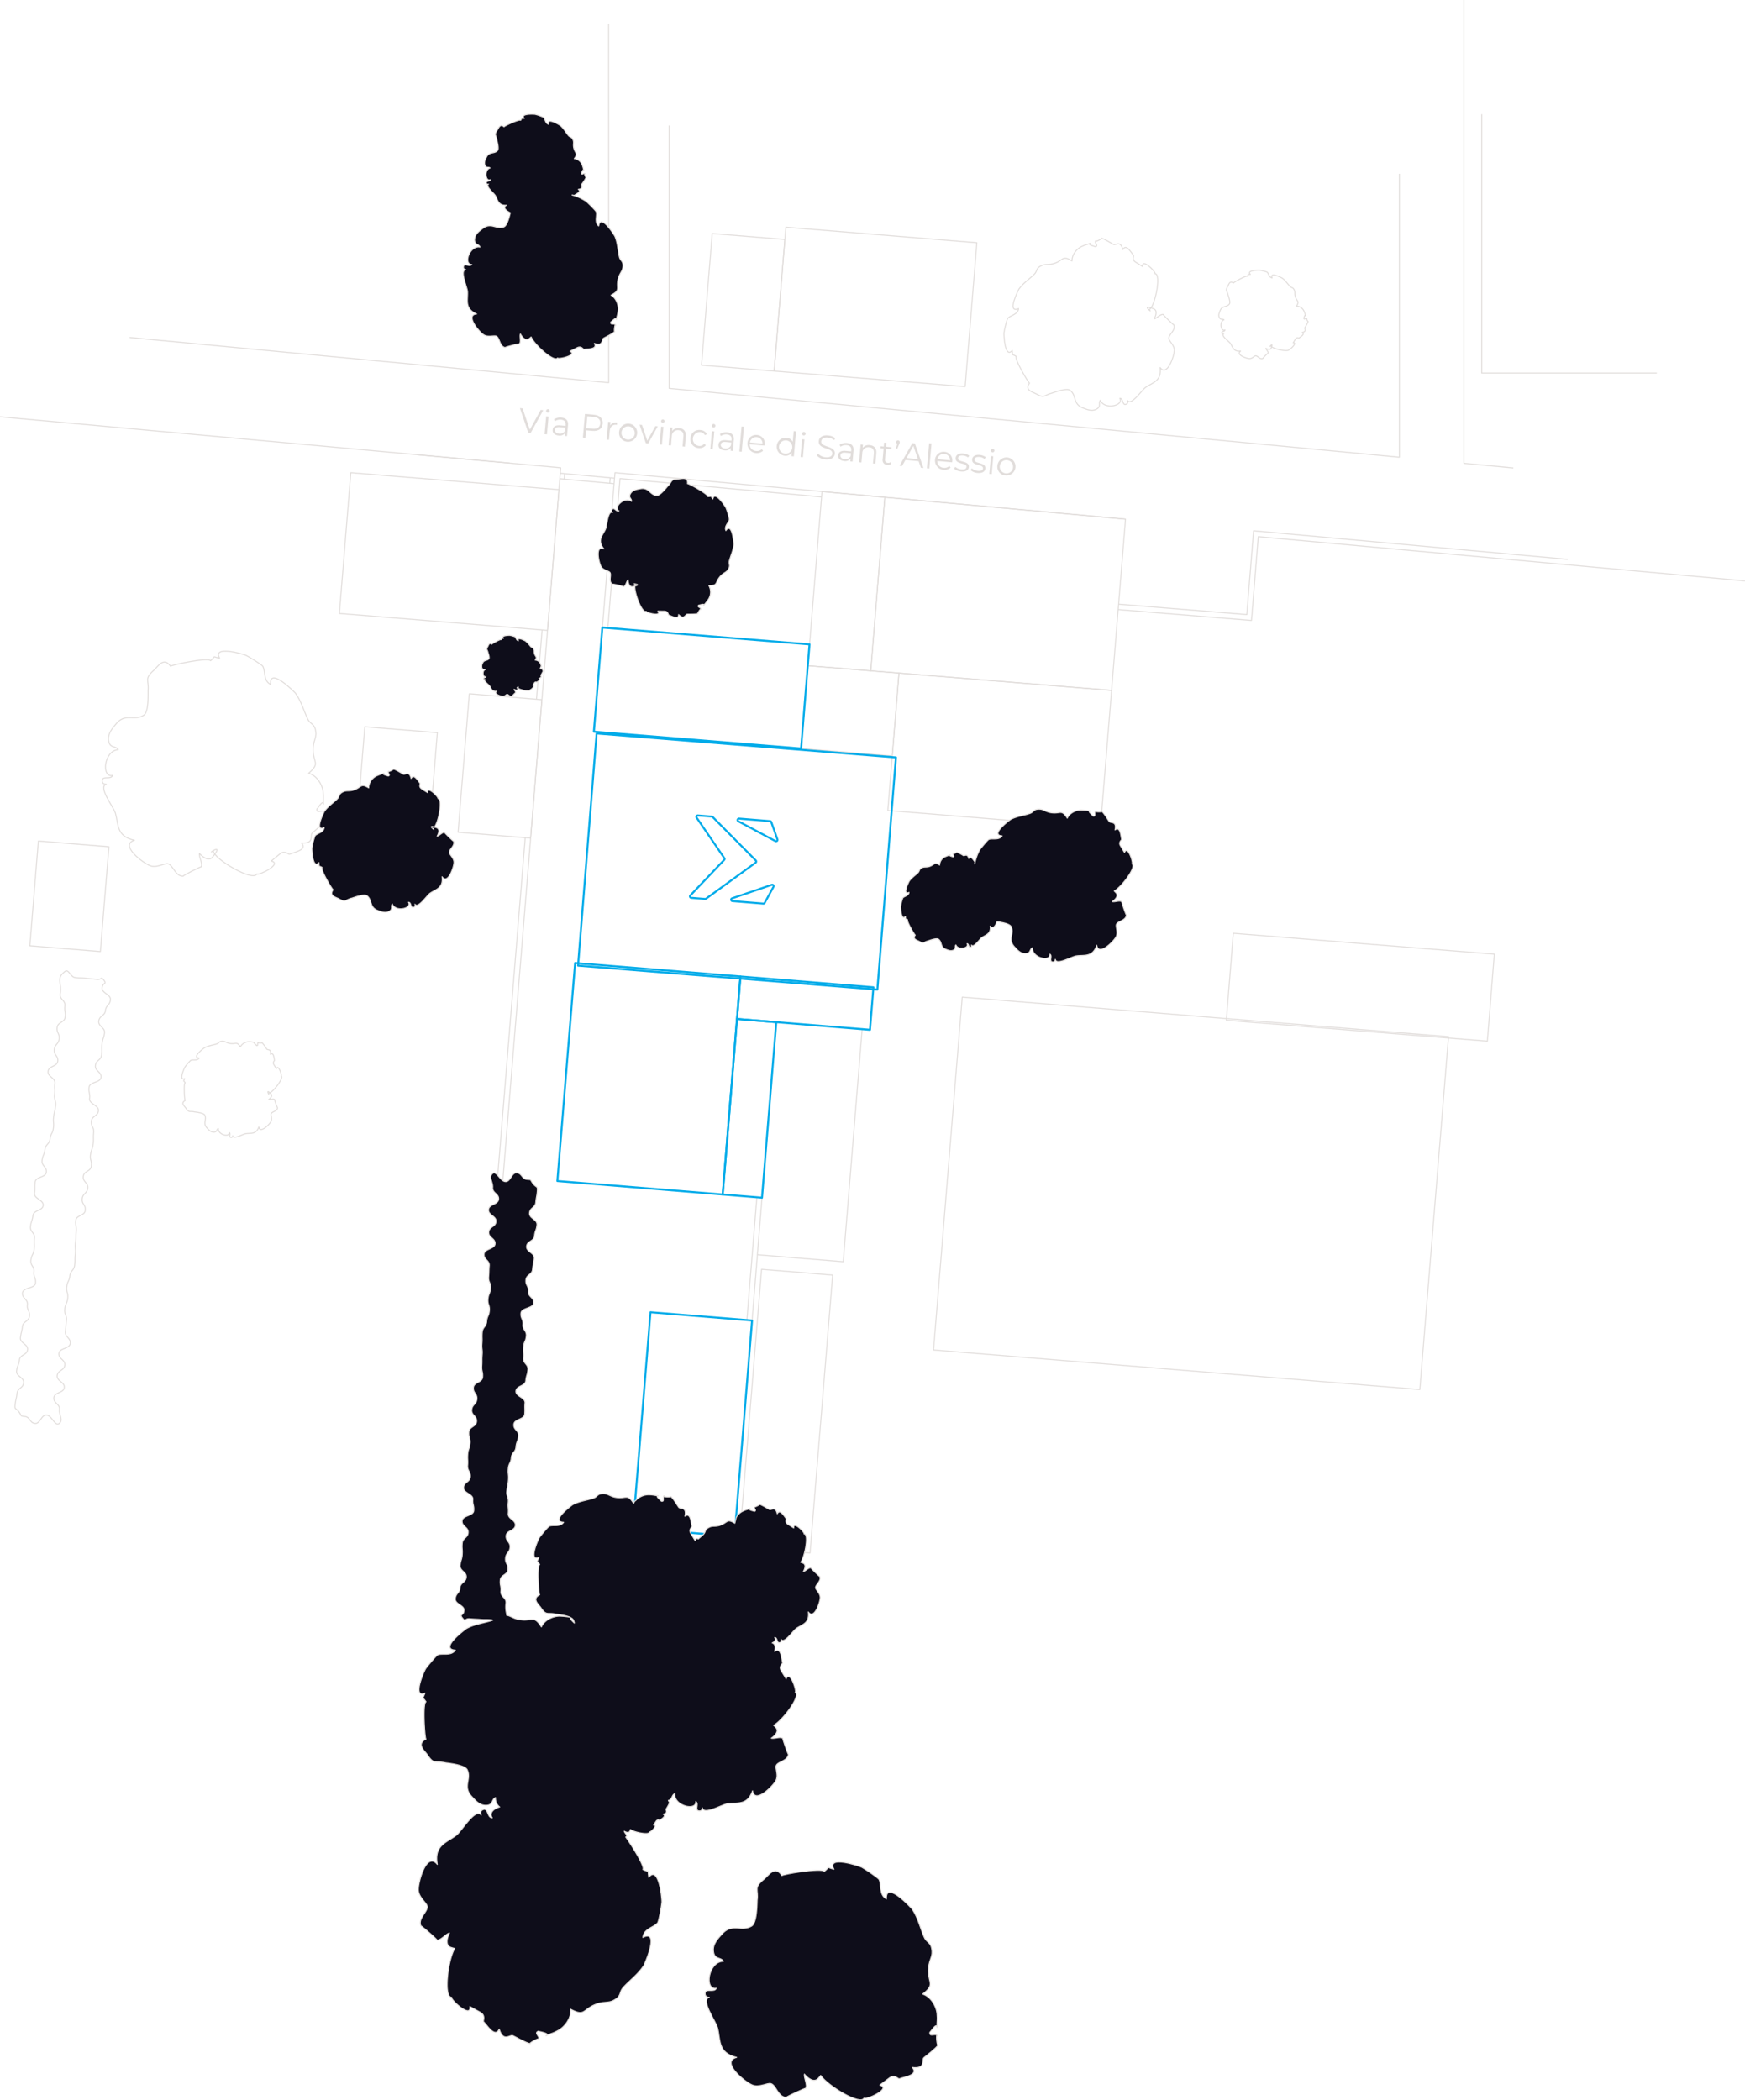 <svg xmlns="http://www.w3.org/2000/svg" viewBox="0 0 882.41 1061.83"><defs><style>.cls-1{fill:#e1dddb;}.cls-2,.cls-3{fill:none;}.cls-2,.cls-4{stroke:#e1dddb;stroke-width:0.5px;}.cls-2,.cls-3,.cls-4{stroke-linejoin:round;}.cls-3{stroke:#00abe9;}.cls-4{fill:#0e0d1a;}</style></defs><g id="Livello_2" data-name="Livello 2"><g id="Livello_1-2" data-name="Livello 1"><path class="cls-1" d="M274.72,207.39l-6.35,11.47-1.25-.11-4.22-12.41,1.36.12,3.65,10.78,5.53-10Z"/><path class="cls-1" d="M276.18,210.51l1.21.11-.8,9-1.21-.1Zm0-2.85a.89.89,0,1,1,.81,1A.88.88,0,0,1,276.16,207.66Z"/><path class="cls-1" d="M287.23,214.94l-.5,5.56-1.16-.1.13-1.4a3.4,3.4,0,0,1-3.22,1.21c-2-.19-3.18-1.35-3-2.91.12-1.38,1.11-2.46,3.69-2.23l2.85.25,0-.54c.13-1.54-.66-2.45-2.33-2.6a4.67,4.67,0,0,0-3.09.79l-.46-.95a5.67,5.67,0,0,1,3.76-.88C286.23,211.34,287.44,212.62,287.23,214.94Zm-1.47,2.76.14-1.47-2.82-.25c-1.74-.16-2.36.48-2.44,1.4s.68,1.76,2.11,1.89A2.88,2.88,0,0,0,285.76,217.7Z"/><path class="cls-1" d="M304.79,214.2c-.22,2.55-2.2,3.92-5.24,3.64l-3.2-.28-.34,3.77-1.26-.11,1.06-11.94,4.47.4C303.32,209.94,305,211.64,304.79,214.2Zm-1.26-.11c.17-1.91-1-3.11-3.38-3.33l-3.17-.28-.54,6,3.18.28C302,217,303.37,216,303.53,214.09Z"/><path class="cls-1" d="M312.06,213.65l-.1,1.18-.29-.05c-1.88-.17-3.13.93-3.32,3l-.4,4.57-1.22-.1.81-9,1.16.11-.16,1.75A3.4,3.4,0,0,1,312.06,213.65Z"/><path class="cls-1" d="M313.07,218.33a4.58,4.58,0,1,1,4.16,5A4.44,4.44,0,0,1,313.07,218.33Zm7.9.7a3.35,3.35,0,1,0-3.64,3.2A3.29,3.29,0,0,0,321,219Z"/><path class="cls-1" d="M332.61,215.55l-4.8,8.62-1.24-.11-3.18-9.33,1.27.11,2.67,7.94,4.08-7.34Z"/><path class="cls-1" d="M334.31,215.7l1.21.11-.8,9-1.21-.1Zm0-2.85a.88.88,0,0,1,1-.78.86.86,0,1,1-1,.78Z"/><path class="cls-1" d="M346.81,220.62l-.46,5.2-1.21-.11.45-5.08c.17-1.89-.73-2.95-2.44-3.11a3,3,0,0,0-3.42,3l-.42,4.71-1.22-.11.81-9,1.16.11-.15,1.65a3.78,3.78,0,0,1,3.56-1.42C345.66,216.65,347,218,346.81,220.62Z"/><path class="cls-1" d="M349.14,221.55a4.43,4.43,0,0,1,5-4.14,3.91,3.91,0,0,1,3.35,2.09l-1,.53a3.08,3.08,0,0,0-2.49-1.57,3.52,3.52,0,0,0-.62,7,3,3,0,0,0,2.72-1.08l.85.69a4,4,0,0,1-3.67,1.46A4.44,4.44,0,0,1,349.14,221.55Z"/><path class="cls-1" d="M360,218l1.21.11-.8,9-1.21-.11Zm0-2.86a.89.89,0,1,1,.81,1A.88.88,0,0,1,360,215.14Z"/><path class="cls-1" d="M371.1,222.43l-.5,5.56-1.16-.11.12-1.4a3.36,3.36,0,0,1-3.22,1.21c-2-.18-3.18-1.35-3-2.9.12-1.38,1.12-2.46,3.69-2.23l2.85.25.05-.54c.14-1.54-.66-2.45-2.33-2.6a4.57,4.57,0,0,0-3.08.79l-.46-1a5.72,5.72,0,0,1,3.75-.89C370.09,218.83,371.3,220.11,371.1,222.43Zm-1.47,2.75.13-1.46-2.82-.26c-1.74-.15-2.36.48-2.44,1.4s.68,1.77,2.12,1.89A2.86,2.86,0,0,0,369.63,225.18Z"/><path class="cls-1" d="M375,215.62l1.21.11-1.13,12.66-1.21-.11Z"/><path class="cls-1" d="M386.66,225.27l-7.51-.66A3.33,3.33,0,0,0,382.4,228a3.55,3.55,0,0,0,2.85-.93l.62.85a4.77,4.77,0,0,1-7.9-3.84,4.34,4.34,0,0,1,4.79-4.16,4.29,4.29,0,0,1,3.95,4.94C386.7,225,386.67,225.14,386.66,225.27Zm-7.43-1.57,6.36.57a3.2,3.2,0,0,0-6.36-.57Z"/><path class="cls-1" d="M402.56,218.08l-1.13,12.66-1.16-.11.16-1.77a3.9,3.9,0,0,1-3.63,1.55,4.58,4.58,0,0,1,.82-9.12,3.93,3.93,0,0,1,3.25,2.07l.48-5.39Zm-1.92,8.07a3.35,3.35,0,1,0-3.64,3.2A3.3,3.3,0,0,0,400.64,226.15Z"/><path class="cls-1" d="M405.61,222.07l1.21.1-.8,9-1.21-.11Zm0-2.86a.89.89,0,1,1,.8.95A.86.86,0,0,1,405.59,219.21Z"/><path class="cls-1" d="M413.1,230.32l.58-.93a5.92,5.92,0,0,0,3.81,1.8c2.24.2,3.29-.65,3.4-1.83.29-3.27-7.24-1.91-6.84-6.33.15-1.76,1.65-3.16,4.69-2.88a6.78,6.78,0,0,1,3.61,1.38l-.52,1a6.09,6.09,0,0,0-3.19-1.28c-2.18-.2-3.24.69-3.35,1.88-.29,3.28,7.24,2,6.85,6.31-.16,1.75-1.69,3.13-4.74,2.86A6.53,6.53,0,0,1,413.1,230.32Z"/><path class="cls-1" d="M431.62,227.83l-.5,5.56-1.16-.1.12-1.4a3.38,3.38,0,0,1-3.22,1.21c-2-.19-3.18-1.36-3-2.91.12-1.38,1.12-2.46,3.69-2.23l2.85.25.05-.54c.14-1.54-.66-2.45-2.33-2.6a4.62,4.62,0,0,0-3.08.79l-.47-1a5.76,5.76,0,0,1,3.76-.89C430.61,224.23,431.82,225.51,431.62,227.83Zm-1.47,2.76.13-1.47-2.82-.25c-1.74-.16-2.36.47-2.44,1.39s.68,1.77,2.12,1.9A2.89,2.89,0,0,0,430.15,230.59Z"/><path class="cls-1" d="M443.13,229.22l-.47,5.2-1.21-.11.46-5.08c.17-1.9-.74-3-2.44-3.11a3,3,0,0,0-3.43,3l-.42,4.71-1.21-.11.8-9,1.16.1-.15,1.66a3.78,3.78,0,0,1,3.57-1.42C442,225.24,443.36,226.64,443.13,229.22Z"/><path class="cls-1" d="M450.73,234.59a2.94,2.94,0,0,1-2,.46,2.39,2.39,0,0,1-2.4-2.84l.49-5.43-1.61-.14.09-1,1.61.14.17-2,1.22.1-.18,2,2.73.24-.09,1-2.73-.24-.48,5.36A1.44,1.44,0,0,0,449,234a2,2,0,0,0,1.37-.34Z"/><path class="cls-1" d="M455,223.6a2.76,2.76,0,0,1-.31,1l-.94,2.29-.82-.07.82-2.4a.92.92,0,1,1,1.25-.77Z"/><path class="cls-1" d="M464.52,233.16l-6.65-.6-1.72,3.06-1.31-.11,6.52-11.46,1.25.11L467,236.59l-1.33-.12Zm-.37-1.07-2.29-6.67-3.44,6.16Z"/><path class="cls-1" d="M469.85,224.09l1.21.1-1.13,12.66-1.21-.11Z"/><path class="cls-1" d="M481.48,233.74l-7.5-.67a3.34,3.34,0,0,0,3.25,3.44,3.58,3.58,0,0,0,2.85-.93l.62.84a4.77,4.77,0,0,1-7.9-3.83,4.34,4.34,0,0,1,4.79-4.16,4.28,4.28,0,0,1,3.94,4.94A3.19,3.19,0,0,1,481.48,233.74Zm-7.42-1.57,6.36.56a3.2,3.2,0,0,0-6.36-.56Z"/><path class="cls-1" d="M482.45,236.94l.63-.91a5.42,5.42,0,0,0,3.1,1.29c1.71.15,2.46-.36,2.54-1.25.21-2.34-5.77-1-5.46-4.56.13-1.47,1.49-2.45,3.78-2.24a6.09,6.09,0,0,1,3.1,1.12l-.62.92a4.54,4.54,0,0,0-2.57-1c-1.63-.15-2.4.42-2.47,1.27-.22,2.43,5.76,1.12,5.45,4.56-.14,1.56-1.59,2.44-3.93,2.23A6.06,6.06,0,0,1,482.45,236.94Z"/><path class="cls-1" d="M490.79,237.68l.63-.9a5.49,5.49,0,0,0,3.1,1.29c1.71.15,2.46-.37,2.54-1.25.2-2.34-5.78-1-5.46-4.57.13-1.46,1.49-2.44,3.78-2.24a6.11,6.11,0,0,1,3.09,1.12l-.61.92a4.64,4.64,0,0,0-2.58-1c-1.62-.14-2.39.42-2.47,1.28-.21,2.42,5.77,1.11,5.46,4.56-.14,1.55-1.59,2.44-3.93,2.23A6,6,0,0,1,490.79,237.68Z"/><path class="cls-1" d="M501.08,230.59l1.21.11-.8,9-1.21-.11Zm0-2.86a.88.88,0,0,1,1-.77.86.86,0,1,1-.16,1.72A.88.88,0,0,1,501.06,227.73Z"/><path class="cls-1" d="M504.37,235.41a4.58,4.58,0,1,1,4.16,5A4.42,4.42,0,0,1,504.37,235.41Zm7.89.7a3.35,3.35,0,1,0-3.64,3.2A3.28,3.28,0,0,0,512.26,236.11Z"/><path class="cls-2" d="M32.71,491.26c2.09-1.73,2.72,2.72,5.41,3s2.73.06,5.42.37,2.71.22,5.41.53,1.93-1.76,3.58.4-.56,1-.88,3.81,4.51,3.35,4.19,6.15-2.2,2.59-2.52,5.39-3,2.49-3.37,5.29,3.21,3.21,2.89,6-.91,2.73-1.23,5.53.09,2.85-.23,5.65-2.82,2.52-3.15,5.32,3.18,3.2,2.86,6-5.73,2.18-6.05,5,.59,2.91.27,5.71,4.8,3.39,4.48,6.19-3.26,2.46-3.58,5.26,1.49,3,1.17,5.81.07,2.85-.26,5.65-1,2.72-1.36,5.52.73,2.92.41,5.72-3.74,2.41-4.07,5.21,2.58,3.13,2.26,5.93-2.47,2.56-2.79,5.36,1.88,3,1.55,5.86-4.49,2.32-4.81,5.12.56,2.9.23,5.7,0,2.84-.38,5.64.24,2.86-.08,5.67,0,2.83-.34,5.63-2.1,2.6-2.42,5.41-1.25,2.69-1.57,5.49.85,2.94.52,5.74-1.19,2.7-1.51,5.51,1.15,3,.83,5.77-.19,2.82-.51,5.62,2.76,3.16,2.44,6-5.4,2.22-5.73,5,3.32,3.22,3,6-3.54,2.44-3.86,5.24,3.91,3.29,3.59,6.09-5,2.27-5.28,5.08,3.17,3.2,2.84,6,2.09,5.23-.08,7-3.69-3.9-6.39-4.21-3.25,4.53-5.94,4.22-2.37-3.18-5.07-3.49-1.38-.15-3-2.31-2.26-1-1.93-3.81.62-2.77.94-5.57,3-2.49,3.35-5.29-3.9-3.29-3.57-6.09,1.12-2.71,1.44-5.51,3.81-2.4,4.13-5.2-3.95-3.29-3.62-6.09.68-2.76,1-5.56,3.22-2.47,3.54-5.28-1.36-3-1-5.79-2.81-3.16-2.49-6,6.25-2.11,6.57-4.91-1.14-3-.82-5.77-1.83-3-1.5-5.85,1.28-2.69,1.61-5.49-.15-2.85.17-5.65-2.36-3.11-2-5.91.93-2.74,1.25-5.54,4.83-2.28,5.15-5.08-4.69-3.38-4.37-6.18,0-2.84.33-5.64,5.33-2.22,5.65-5-2.48-3.12-2.16-5.92,1.15-2.71,1.47-5.51,2.24-2.58,2.56-5.38,1.39-2.68,1.71-5.48-.21-2.87.11-5.67.68-2.76,1-5.56-.85-2.94-.53-5.74-.17-2.86.15-5.67-3.73-3.27-3.4-6.07,4.55-2.31,4.87-5.11-2.09-3.08-1.77-5.89,2.15-2.59,2.47-5.39-1.35-3-1-5.8,3.74-2.41,4.06-5.21-.45-2.89-.13-5.7-2.7-3.15-2.38-5.95a13.83,13.83,0,0,0-.07-5.21C29.88,494.28,30.54,493.06,32.71,491.26Z"/><rect class="cls-2" x="174.35" y="243.15" width="105.6" height="71.39" transform="translate(23.34 -17.49) rotate(4.65)"/><rect class="cls-2" x="394.29" y="118.66" width="96.89" height="72.98" transform="translate(14.03 -35.37) rotate(4.65)"/><rect class="cls-2" x="357.39" y="119.45" width="36.86" height="66.76" transform="translate(13.62 -29.95) rotate(4.65)"/><rect class="cls-2" x="17.2" y="426.57" width="35.79" height="53.15" transform="translate(36.84 -1.35) rotate(4.65)"/><rect class="cls-2" x="234.44" y="352.15" width="36.81" height="70.21" transform="translate(32.21 -19.22) rotate(4.65)"/><rect class="cls-2" x="182.94" y="368.86" width="36.81" height="36.81" transform="translate(32.04 -15.04) rotate(4.65)"/><rect class="cls-2" x="406.73" y="338.36" width="46.26" height="41.99" transform="translate(30.54 -33.65) rotate(4.65)"/><rect class="cls-2" x="451.61" y="344.56" width="107.85" height="69.67" transform="translate(32.41 -39.72) rotate(4.65)"/><polygon class="cls-2" points="562.11 349.05 440.32 339.14 447.45 251.4 569.15 262.47 562.11 349.05"/><polygon class="cls-2" points="440.32 339.14 408.5 336.56 415.66 248.51 447.45 251.4 440.32 339.14"/><rect class="cls-2" x="387.73" y="518.35" width="43.56" height="117.97" transform="translate(48.13 -31.29) rotate(4.65)"/><rect class="cls-2" x="379.36" y="642.95" width="36.06" height="141" transform="translate(59.12 -29.86) rotate(4.65)"/><rect class="cls-2" x="619.13" y="476.2" width="131.99" height="43.97" transform="matrix(1, 0.08, -0.08, 1, 42.62, -53.88)"/><rect class="cls-2" x="478.94" y="513.81" width="246.72" height="178.98" transform="translate(50.87 -46.82) rotate(4.65)"/><path class="cls-2" d="M142.14,543.92c.49-.33-1.4-6.09-2.38-3.61-.4-.65-1.29-2.06-1.39-2.26-.58-1.15.51-1.74.45-2-.31-1.1-.36-4.22-2.1-3,.63-2.94-1.4-2-1.85-2.67a21.5,21.5,0,0,0-2.35-3.23c.33.27-2.7.19-1.89-.09-.77.26.25,1.78-.92,1.52.22,0-2.11-1.69-.87-1.61-1.38-.09-1.41-.28-2.92-.29a5,5,0,0,0-4.39,2.6c-1.84-2.88-2.11-1.35-5-1.7-1.86-.22-2.54-1.13-3.85-1.16-2.07-.05-1.7.9-3.16,1.38-1.78.6-4.08.84-6.08,1.9-.1,0-6.82,5-2.72,5.22-1,1.53-3.08.7-4.24,1.15a25.2,25.2,0,0,0-2.93,3.37c-.43.66-3.29,7.19-.18,5.91-.66,1.84-.69.56.26,2.08-.88.27-.27,9,0,9-2.43,1.23-.3,2.83.36,3.82,1.63,2.48,2,1.34,4.26,1.88.39.09,4.73.44,5.34,1.71,1.11,2.35-1.25,4.06,1.19,6.55.57.58,1.68,2.07,3.35,2,1.83-.05,1.25-1.43,2.28-1.86-.29,3.21,5.74,4.65,5.51,2.06.92.48-.18,2,.63,2.4.66.19,1-.06,1.12-.75.31,2,5.22-.91,6.68-1.11,2.64-.36,5.15.51,6.54-3.37.58,3.53,5.28-1.15,6.11-2.67s-.17-3.24.12-4c.43-1.11,3.05-1.22,3.21-3a22.86,22.86,0,0,1-1.47-4.2c-.67-.55-2.28.22-3,0,.65-.44,2.19-1.72,1.18-2.81-3.1-3.31-.47,1.58-1.34-.33C137.54,553,143.89,544.85,142.14,543.92Z"/><path class="cls-2" d="M129.83,441.83c.9,1,13.25-5.08,7.36-6.5,1.34-1.11,4.23-3.54,4.64-3.83,2.39-1.68,4.08.59,4.55.39,2.37-1.05,9.36-2.15,6.06-5.68,6.8.49,4.12-3.79,5.4-5s5.39-4.47,6.53-6.31c-.52.84-1.29-6-.42-4.27-.83-1.65-3.91,1.13-3.71-1.6,0,.53,3.14-5.26,3.35-2.46-.23-3.13.19-3.24-.27-6.64s-3.12-7.85-7.23-9c5.89-5.06,2.37-5.19,2.24-11.72-.09-4.24,1.73-6.06,1.39-9-.55-4.68-2.55-3.56-4.1-6.68-1.9-3.81-3.18-8.89-6.19-13.06-.15-.21-13.38-13.73-12.59-4.45-3.77-1.79-2.56-6.7-3.93-9.16-.42-.74-7-4.82-8.49-5.52-1.64-.77-17.2-5.12-13.34,1.45-4.35-.88-1.48-1.35-4.61,1.26-.88-1.91-20.38,2.25-20.21,2.82-3.54-5.06-6.45.22-8.48,2-5,4.46-2.38,4.92-2.87,10.16-.08.92.51,10.79-2.16,12.55-4.93,3.25-9.51-1.51-14.34,4.75-1.13,1.45-4.11,4.43-3.49,8.16.68,4.1,3.61,2.35,4.9,4.54-7.32.37-8.63,14.37-2.88,13-.8,2.22-4.57.24-5.2,2.18-.21,1.54.46,2.3,2,2.29-4.39,1.32,3.71,11.44,4.62,14.65C60,417,58.88,422.9,68,424.8c-7.75,2.43,4.24,11.49,7.93,12.9,3.4,1.29,7.23-1.43,9-1,2.62.62,3.7,6.48,7.76,6.27-.83,0,9.28-5.16,9-4.64,1-1.67-1.2-5.05-.84-6.83,1.2,1.33,4.56,4.39,6.69,1.76,6.47-8-3.71-.55.32-3.1C108.05,434.36,128.3,446.05,129.83,441.83Z"/><path class="cls-2" d="M652,176.55c.45.26,4.26-3.42,1.94-3.25.36-.56,1.13-1.79,1.25-2,.68-.9,1.56-.26,1.71-.39.75-.66,3.18-1.89,1.56-2.8,2.54-.62,1.06-1.87,1.39-2.46a19.13,19.13,0,0,0,1.65-3.08c-.09.37-1.18-2.05-.65-1.52-.5-.51-1.31.87-1.55-.15,0,.2.53-2.3.93-1.29-.45-1.12-.31-1.22-.87-2.41a4.34,4.34,0,0,0-3.72-2.46c1.57-2.55.26-2.18-.56-4.56-.53-1.55-.07-2.43-.55-3.47-.75-1.64-1.35-1-2.28-2-1.15-1.18-2.22-2.89-3.81-4.06-.08-.06-6.52-3.46-5.14-.15-1.59-.22-1.72-2.16-2.52-2.9a21,21,0,0,0-3.76-1c-.69-.09-6.9.14-4.72,2.1-1.69.18-.7-.33-1.54,1-.55-.59-7.21,3.22-7.08,3.41-1.89-1.44-2.34.84-2.87,1.74-1.32,2.23-.29,2.08.15,4.06.07.35,1.45,3.9.68,4.86-1.43,1.77-3.66.56-4.7,3.42-.24.67-1,2.11-.32,3.41s1.6.43,2.33,1.09c-2.64,1-1.47,6.28.48,5.11,0,.91-1.65.63-1.65,1.41.1.59.44.79,1,.6-1.45,1,2.71,3.76,3.42,4.83,1.28,1.94,1.56,4.24,5.14,3.86-2.56,1.8,2.9,3.72,4.42,3.8s2.48-1.38,3.17-1.43c1-.08,2.12,1.94,3.59,1.39a19.82,19.82,0,0,1,2.74-2.76c.18-.73-1-1.71-1.11-2.4.59.34,2.18,1.07,2.66-.14,1.43-3.7-1.43.23-.25-1.18C643.18,176.37,652,178.27,652,176.55Z"/><path class="cls-2" d="M584.1,138.39c.49-.87-6.69-8.11-6.3-3.64-1.09-.68-3.48-2.14-3.78-2.36-1.74-1.29-.54-3-.8-3.29-1.29-1.42-3.71-6.07-5.41-2.92-1.26-4.89-3.63-2-4.78-2.62s-4.41-2.73-6-3.1c.71.17-3.91,2.31-2.9,1.29-1,1,1.71,2.49-.25,3,.38-.1-4.44-1-2.52-1.77-2.14.89-2.32.62-4.6,1.74s-4.78,4-4.65,7.22c-4.94-3-4.2-.46-8.76,1.18-3,1-4.66.2-6.65,1.14-3.16,1.48-1.9,2.63-3.73,4.45-2.23,2.23-5.5,4.33-7.72,7.42-.11.15-6.5,12.63-.16,9.89-.38,3.07-4.11,3.37-5.51,4.92-.42.46-1.74,6-1.88,7.26s.45,13.29,4.16,9c.39,3.26-.61,1.36,2,2.94-1.13,1.07,6.38,13.79,6.74,13.54-2.72,3.67,1.67,4.48,3.41,5.48,4.32,2.5,4,.51,7.81-.38.67-.15,7.46-2.89,9.33-1.43,3.45,2.7,1.18,7,6.71,9,1.29.45,4.08,1.84,6.56.53,2.72-1.44.8-3.09,2-4.51,2,5.05,12.13,2.68,9.84-1,1.74,0,1.24,3.15,2.75,3.14,1.13-.21,1.51-.87,1.13-2,2,2.78,7.17-5.29,9.21-6.69,3.7-2.52,8.12-3.1,7.3-10,3.53,4.87,7.08-5.69,7.19-8.61.11-2.69-2.7-4.74-2.82-6.07-.17-2,3.69-4.13,2.58-6.92.23.56-5.8-5.31-5.37-5.21-1.41-.34-3.26,2-4.59,2.2.65-1.16,2-4.24-.34-5.12-7.14-2.66.48,2.74-2.26.5C584,155.45,587.42,138.47,584.1,138.39Z"/><line class="cls-2" x1="380.31" y1="667.62" x2="383.02" y2="634.36"/><line class="cls-2" x1="377.67" y1="667.62" x2="382.74" y2="605.3"/><polyline class="cls-2" points="0.02 210.72 283.56 236.5 254.26 596.97"/><polyline class="cls-2" points="569.15 262.47 310.98 238.99 304.5 318.7"/><polyline class="cls-2" points="415.44 251.24 313.51 241.97 307.37 317.48"/><line class="cls-2" x1="265.59" y1="423.52" x2="251.69" y2="594.47"/><line class="cls-2" x1="274.13" y1="318.48" x2="271.28" y2="353.54"/><polyline class="cls-2" points="792.72 282.79 633.92 268.36 630.48 310.72 565.66 305.45"/><polyline class="cls-2" points="882.39 293.69 636.29 271.32 632.85 313.68 565.43 308.2"/><polyline class="cls-2" points="65.49 170.64 307.81 193.48 307.74 11.96"/><polyline class="cls-2" points="338.37 63.43 338.37 196.36 707.63 231.16 707.63 87.86"/><polyline class="cls-2" points="740.29 0 740.29 234.24 765.26 236.59"/><polyline class="cls-2" points="749.27 57.75 749.27 188.62 837.81 188.62"/><path class="cls-3" d="M392.09,425.23l-18.72-10a.72.72,0,0,1,.4-1.35l15.64,1.27a.71.71,0,0,1,.62.48l3.08,8.71A.72.72,0,0,1,392.09,425.23Z"/><path class="cls-3" d="M390.29,447.34l-20.08,6.83a.72.72,0,0,0,.17,1.4L386,456.84a.71.71,0,0,0,.69-.37l4.44-8.1A.72.72,0,0,0,390.29,447.34Z"/><path class="cls-3" d="M366.44,434.27a.69.69,0,0,1-.2.44l-17.15,18a.72.72,0,0,0,.46,1.21l7,.57a.76.76,0,0,0,.49-.14l25.06-18.21a.68.68,0,0,0,.29-.52.73.73,0,0,0-.2-.57l-21.79-22a.81.81,0,0,0-.46-.21l-7-.56a.71.71,0,0,0-.65,1.12l14,20.48A.76.76,0,0,1,366.44,434.27Z"/><polyline class="cls-3" points="321.19 758.75 328.94 663.45 380.31 667.62 371.44 776.78 320.06 772.6 321.19 758.75"/><rect class="cls-3" x="302.3" y="321.43" width="105.11" height="52.82" transform="translate(29.35 -27.61) rotate(4.65)"/><rect class="cls-3" x="286.21" y="490.1" width="83.89" height="110.58" transform="translate(45.28 -24.8) rotate(4.65)"/><rect class="cls-3" x="369.05" y="515.82" width="19.95" height="89.03" transform="translate(46.65 -28.87) rotate(4.65)"/><rect class="cls-3" x="373.45" y="496.38" width="67.48" height="21.55" transform="translate(42.44 -31.33) rotate(4.65)"/><rect class="cls-3" x="295.33" y="375.84" width="151.37" height="117.37" transform="matrix(1, 0.08, -0.08, 1, 36.43, -28.64)"/><path class="cls-4" d="M321.18,758.75a7,7,0,0,0-.8,1.31c-3.13-4.91-3.6-2.31-8.47-2.9-3.16-.37-4.31-1.92-6.54-2-3.53-.08-2.91,1.52-5.39,2.35-3,1-6.94,1.43-10.35,3.23-.17.09-11.61,8.5-4.63,8.89-1.72,2.61-5.25,1.19-7.22,2-.59.23-4.31,4.69-5,5.73s-5.6,12.24-.31,10.06c-1.12,3.14-1.17,1,.45,3.56-1.51.45-.47,15.38,0,15.31-4.13,2.1-.51,4.82.61,6.51,2.78,4.22,3.41,2.28,7.25,3.2.52.12,5,.5,7.49,1.64a34.51,34.51,0,0,0-5.3-.54c-3.24,0-7.57,1.84-9.2,5.44-3.85-6-4.43-2.84-10.42-3.56-3.43-.41-4.95-1.93-7.14-2.33,0-.31-.07-.64-.12-1a14.08,14.08,0,0,1-.24-5.21c.22-2.81-2.81-3.06-2.58-5.87s-.55-2.88-.32-5.69,3.65-2.53,3.88-5.35-1.45-2.94-1.22-5.76,2.06-2.66,2.29-5.47-2.19-3-2-5.82,4.46-2.47,4.69-5.28-3.83-3.14-3.61-6-.26-2.85,0-5.66-1-2.91-.72-5.72.59-2.79.81-5.6-.31-2.85-.08-5.66,1.3-2.73,1.53-5.54,2.14-2.66,2.37-5.47,1.06-2.74,1.29-5.55-2.59-3-2.36-5.85,5.26-2.4,5.48-5.21-.08-2.84.14-5.65-4.8-3.22-4.57-6,4.75-2.44,5-5.25.83-2.76,1.06-5.58-2.46-3-2.23-5.83-.24-2.85,0-5.66,1.2-2.73,1.43-5.54-1.93-3-1.7-5.8-1.24-2.92-1-5.73,6.18-2.33,6.41-5.14-2.91-3.06-2.69-5.88-1.46-2.94-1.23-5.75,3.13-2.58,3.36-5.39.59-2.78.82-5.59-4.06-3.16-3.83-6,3.73-2.53,4-5.34,1-2.74,1.25-5.55-4-3.16-3.77-6,2.94-2.59,3.17-5.4.53-2.78.76-5.59-.27-1.56-2.06-3.74-.4-2-3.11-2.22-2.47-3.09-5.18-3.31-3.1,4.63-5.8,4.41-4.49-5.79-6.52-4,.38,4.21.15,7,3.27,3.1,3,5.91-4.88,2.44-5.1,5.25,4,3.16,3.79,6-3.46,2.55-3.68,5.36,3.42,3.11,3.19,5.92-5.33,2.4-5.56,5.21,2.87,3.06,2.64,5.87-.09,2.82-.32,5.64,1.25,2.93,1,5.74-1.1,2.74-1.33,5.55.95,2.91.72,5.72-1.16,2.74-1.39,5.55-2,2.67-2.24,5.48.08,2.83-.15,5.64.34,2.86.11,5.67,0,2.84-.19,5.65.65,2.88.42,5.69-4.41,2.47-4.64,5.28,2,3,1.75,5.8-2.38,2.64-2.61,5.45,2.68,3,2.45,5.85-3.66,2.53-3.89,5.35.84,2.89.61,5.7-1,2.75-1.19,5.56.16,2.84-.06,5.65,1.59,3,1.36,5.77-3.17,2.57-3.4,5.38,4.91,3.22,4.68,6,.7,2.89.47,5.7-5.66,2.37-5.89,5.18,3.29,3.1,3.06,5.91-2.74,2.6-3,5.41.19,2.85,0,5.66-.83,2.76-1.06,5.57,3.32,3.1,3.09,5.91-3,2.59-3.18,5.4-2.12,2.66-2.35,5.47,4.63,3.2,4.4,6-2.54,1.65-.76,3.83.89.07,3.6.29,2.71.12,5.42.34,2.73,0,5.43.19a2.36,2.36,0,0,1,.8.21,4.68,4.68,0,0,1-.45.19c-3.73,1.25-8.54,1.76-12.73,4-.22.11-14.28,10.46-5.69,10.94-2.13,3.21-6.46,1.47-8.89,2.41-.72.28-5.3,5.77-6.13,7s-6.89,15.06-.39,12.37c-1.37,3.86-1.43,1.18.55,4.38-1.85.56-.57,18.92,0,18.83-5.08,2.59-.63,5.93.75,8,3.42,5.19,4.19,2.81,8.92,3.93.83.2,9.92.92,11.19,3.6,2.33,4.92-2.61,8.49,2.49,13.71,1.19,1.22,3.53,4.33,7,4.24,3.84-.09,2.62-3,4.78-3.89a5.59,5.59,0,0,0,2.13,4.74c-3.16.92-5.4,3.08-3.75,5.47-2.48.08-2-4.39-4.15-4.25-1.59.38-2.07,1.35-1.45,2.88-3-3.79-9.78,8.07-12.58,10.2-5.07,3.87-11.3,5-9.62,14.74-5.38-6.65-9.62,8.62-9.56,12.78.05,3.83,4.2,6.53,4.47,8.41.4,2.81-4.92,6.14-3.14,10-.36-.79,8.65,7.1,8,7,2,.37,4.49-3.13,6.37-3.47-.84,1.7-2.54,6.17.86,7.24.72.23,1.32.39,1.84.53-3.42,5.58-5.79,24.79-1.59,24.66-.63,1.28,10.11,11,9.22,4.7,1.6.89,5.1,2.78,5.55,3.07,2.57,1.69,1,4.23,1.38,4.6,2,1.92,5.74,8.35,7.92,3.75,2.16,6.85,5.3,2.56,7,3.35s6.46,3.55,8.71,4c-.95-.17,4.46-3.09,4.19-2.32.7-1.41-2.63-3.19,0-4-.53.17,6.38,1,3.71,2.32,3-1.43,3.25-1.06,6.4-2.83s6.49-6.1,6.07-10.6c7.23,3.82,6,.32,12.35-2.34,4.13-1.73,6.61-.65,9.37-2.13,4.36-2.35,2.49-3.88,4.95-6.61,3-3.34,7.48-6.56,10.4-11.12.15-.23,8.28-18.44-.51-14.07.3-4.39,5.58-5.11,7.45-7.41.57-.69,2-8.72,2.12-10.46.12-1.9-1.65-18.84-6.59-12.51-.82-4.6.76-2-3-4,1.16-1.22-5.3-11.65-8.67-16.39.29-.26.48-.42.46-.36.2-.79-1.11-1.84-1.19-2.58.64.37,2.35,1.15,2.86-.15.11-.28.19-.51.25-.72,2.09,1.49,9.57,2.92,9.63,1.27.48.28,4.58-3.67,2.08-3.49.39-.6,1.22-1.93,1.35-2.09.72-1,1.68-.29,1.83-.43.81-.71,3.42-2,1.68-3,2.74-.67,1.14-2,1.49-2.65a20.79,20.79,0,0,0,1.78-3.31c0,.21-.42-.45-.65-1,2.17-.58,1.53-2.71,3.27-3.43-.56,6.17,11,8.92,10.57,4,1.76.93-.34,3.86,1.21,4.61,1.26.36,2-.12,2.16-1.43.58,3.83,10-1.75,12.81-2.13,5.07-.7,9.88,1,12.56-6.48,1.11,6.77,10.12-2.19,11.73-5.12,1.48-2.69-.34-6.22.21-7.64.84-2.12,5.87-2.33,6.17-5.75-.06.69-3.22-8.38-2.83-8-1.27-1.07-4.37.4-5.82-.11,1.26-.85,4.22-3.3,2.27-5.39-.42-.45-.77-.8-1.08-1.1,4.59-2.52,13.88-15,10.89-16.57.95-.64-2.69-11.7-4.57-6.94-.76-1.25-2.46-4-2.65-4.34-1.13-2.19,1-3.34.85-3.75-.59-2.11-.69-8.1-4-5.75.66-3.08-.21-3.95-1.27-4.31,1.28-.58,2-1.58,1.29-2.74,1.46,0,1,2.63,2.3,2.62.94-.18,1.25-.72.94-1.64,1.63,2.31,6-4.41,7.67-5.57,3.09-2.11,6.77-2.59,6.09-8.32,2.94,4,5.89-4.74,6-7.18.09-2.24-2.25-3.95-2.35-5-.15-1.66,3.07-3.44,2.15-5.77.19.47-4.84-4.43-4.47-4.34-1.18-.28-2.72,1.69-3.84,1.83.55-1,1.68-3.53-.27-4.26-.42-.16-.77-.27-1.07-.37,2.18-3.14,4.17-14.31,1.71-14.37.41-.73-5.57-6.76-5.24-3-.91-.57-2.9-1.78-3.16-2-1.45-1.06-.45-2.5-.66-2.73-1.08-1.19-3.09-5.06-4.51-2.44-1-4.07-3-1.67-4-2.18s-3.68-2.28-5-2.58c.51.12-2.35,1.49-2.53,1.28-.34.8,1.4,1.9-.1,2.28.31-.08-3.7-.81-2.1-1.48-1.78.75-1.93.53-3.83,1.46a7.51,7.51,0,0,0-3.17,3.13l-.71,2.88c-4.11-2.46-3.5-.38-7.3,1-2.46.89-3.88.18-5.54,1-2.63,1.23-1.58,2.18-3.1,3.71-.75.74-1.65,1.48-2.56,2.25-.57-.45-1.14-.35-1.59.79-.68-1.11-2.18-3.51-2.36-3.85-1-1.95.87-3,.77-3.33-.53-1.88-.62-7.19-3.59-5.1,1.07-5-2.38-3.46-3.14-4.54s-2.76-4.47-4-5.51c.49.42-3.36.35-3.45,0-.8.69.5,2.83-1.35,2.43.39.08-3.58-2.88-1.48-2.74-2.34-.16-2.38-.48-4.95-.5a8.92,8.92,0,0,0-6.69,3.12m-32.65,59a2.79,2.79,0,0,1,1.34,1.15,5.19,5.19,0,0,1,.47,1.57C289.41,819.61,287.74,818.08,288.53,817.76Z"/><path class="cls-4" d="M335.65,756.44a.67.67,0,0,1,.23-.16C335.7,756.34,335.63,756.4,335.65,756.44Z"/><path class="cls-4" d="M473.76,1029a.85.85,0,0,1,.26.3C473.91,1029.07,473.83,1029,473.76,1029Z"/><path class="cls-4" d="M473.76,1029c-1.07-1-3.88,1.09-3.57-1.54-.07.55,3.53-5.41,3.62-2.45-.1-3.31.34-3.41,0-7s-2.95-8.41-7.23-9.84c6.42-5.07,2.72-5.36,2.86-12.25.09-4.47,2.08-6.3,1.85-9.42-.38-4.94-2.54-3.85-4-7.21-1.83-4.09-3-9.5-5.95-14-.16-.23-13.52-15-13.08-5.23-3.89-2-2.41-7.17-3.75-9.82-.4-.79-7.16-5.37-8.71-6.17s-17.89-6.12-14.11,1c-4.54-1.12-1.5-1.49-4.9,1.13-.85-2-21.57,1.49-21.41,2.1-3.51-5.47-6.81,0-9,1.77-5.5,4.48-2.71,5.08-3.45,10.58-.13,1,.08,11.39-2.82,13.13-5.33,3.21-9.94-2-15.3,4.39-1.25,1.48-4.52,4.49-4,8.44.54,4.36,3.71,2.64,5,5-7.72.08-9.7,14.76-3.59,13.6-.93,2.3-4.82.06-5.57,2.07-.29,1.61.4,2.44,2.05,2.5-4.68,1.2,3.41,12.21,4.23,15.63,1.49,6.2,0,12.37,9.59,14.77-8.26,2.22,4,12.28,7.8,13.91,3.53,1.51,7.68-1.19,9.5-.67,2.74.77,3.63,7,7.9,6.93-.86,0,10-5,9.64-4.51,1.17-1.71-1-5.37-.59-7.22,1.21,1.45,4.61,4.81,7,2.14.5-.57.9-1,1.23-1.48,3.7,5.39,20.31,15.35,21.9,11.46.91,1.09,14.17-4.79,8-6.53,1.46-1.11,4.61-3.54,5.06-3.83,2.58-1.67,4.26.79,4.76.6,2.55-1,10-1.86,6.63-5.72,7.14.8,4.5-3.82,5.9-5s5.87-4.48,7.15-6.37C473.77,1034.57,473.31,1029.18,473.76,1029Z"/><path class="cls-4" d="M221.46,403.75c.4-.72-5.57-6.76-5.25-3-.91-.56-2.9-1.78-3.15-2-1.45-1.07-.45-2.51-.66-2.74-1.08-1.18-3.1-5.06-4.52-2.43-1-4.08-3-1.67-4-2.19s-3.67-2.27-5-2.58c.59.14-3.26,1.93-2.42,1.08-.8.81,1.43,2.07-.21,2.48.32-.08-3.69-.81-2.09-1.47a40.42,40.42,0,0,0-3.84,1.45,7,7,0,0,0-3.88,6c-4.11-2.46-3.49-.37-7.29,1-2.47.88-3.89.17-5.55.95-2.62,1.23-1.58,2.19-3.1,3.71-1.86,1.86-4.58,3.6-6.43,6.18-.09.13-5.42,10.52-.14,8.24-.31,2.56-3.42,2.81-4.59,4.1a34.34,34.34,0,0,0-1.57,6.05c-.13,1.11.38,11.07,3.47,7.52.33,2.72-.51,1.14,1.64,2.46-1,.89,5.31,11.49,5.61,11.28-2.27,3.06,1.39,3.73,2.84,4.56,3.6,2.08,3.35.43,6.51-.31.56-.13,6.22-2.41,7.78-1.19,2.86,2.25,1,5.86,5.59,7.46,1.07.37,3.4,1.53,5.46.44,2.27-1.2.67-2.57,1.7-3.76,1.65,4.22,10.1,2.24,8.19-.86,1.45,0,1,2.63,2.29,2.61.94-.17,1.26-.72.94-1.64,1.64,2.32,6-4.41,7.68-5.57,3.08-2.1,6.76-2.59,6.08-8.32,2.94,4.06,5.9-4.74,6-7.17.08-2.24-2.26-3.95-2.35-5.06-.15-1.66,3.06-3.44,2.15-5.77.18.47-4.84-4.42-4.48-4.34-1.18-.28-2.72,1.69-3.83,1.83.54-1,1.68-3.53-.28-4.26-5.95-2.22.4,2.28-1.88.42C221.36,418,224.23,403.82,221.46,403.75Z"/><path class="cls-4" d="M554,410.19l.18-.09A.59.59,0,0,0,554,410.19Z"/><path class="cls-4" d="M567.26,455.92c-1.06-.88-3.62.33-4.81-.09,1-.7,3.48-2.72,1.87-4.45-.34-.37-.63-.66-.89-.91,3.81-2.1,11.46-12.4,9-13.7.78-.53-2.22-9.67-3.78-5.73-.63-1-2-3.28-2.19-3.59-.93-1.82.8-2.76.71-3.11-.49-1.74-.57-6.69-3.34-4.75,1-4.66-2.22-3.22-2.93-4.22s-2.57-4.17-3.73-5.14c.49.41-3.58.32-3.18,0-.86.59.47,2.71-1.28,2.32.36.08-3.34-2.68-1.38-2.55a45.14,45.14,0,0,0-4.62-.46c-2.46,0-5.74,1.39-7,4.12-2.92-4.57-3.36-2.15-7.9-2.7-2.94-.35-4-1.78-6.09-1.83-3.29-.08-2.71,1.41-5,2.18-2.83,1-6.47,1.34-9.64,3-.17.08-10.82,7.93-4.32,8.28-1.61,2.44-4.89,1.12-6.72,1.83-.55.22-4,4.38-4.65,5.34a25.52,25.52,0,0,0-2.49,7.06c-.09-.51.16-1,.07-1.08-.74-.81-2.13-3.48-3.1-1.67-.72-2.8-2.08-1.15-2.74-1.5a20.78,20.78,0,0,0-3.42-1.78c.38.09-1.86,1.15-1.74.84-.31.56,1,1.34-.06,1.61.21,0-2.54-.55-1.44-1a27.44,27.44,0,0,0-2.64,1,4.78,4.78,0,0,0-2.67,4.13c-2.82-1.69-2.4-.26-5,.68-1.69.6-2.66.11-3.81.65-1.8.85-1.08,1.51-2.13,2.55-1.28,1.28-3.15,2.48-4.42,4.25-.06.09-3.72,7.24-.1,5.67-.21,1.75-2.35,1.93-3.15,2.82a23.14,23.14,0,0,0-1.08,4.16c-.09.76.26,7.61,2.38,5.17.23,1.87-.34.78,1.13,1.68-.65.61,3.65,7.9,3.86,7.76-1.56,2.1,1,2.56,1.95,3.14,2.48,1.43,2.3.29,4.48-.22.38-.09,4.27-1.66,5.34-.82,2,1.55.67,4,3.85,5.13.73.26,2.33,1.06,3.75.31s.46-1.77,1.17-2.59c1.13,2.9,6.94,1.54,5.63-.59,1,0,.71,1.8,1.58,1.79.64-.12.86-.49.64-1.12,1.13,1.59,4.11-3,5.28-3.83,2.12-1.45,4.65-1.78,4.19-5.72,1.34,1.85,2.69-.21,3.46-2.29,2.22.31,6.42,1,7.16,2.54,1.77,3.73-2,6.43,1.88,10.39.9.92,2.67,3.28,5.31,3.21,2.91-.06,2-2.27,3.63-2.95-.46,5.11,9.1,7.38,8.74,3.27,1.45.77-.29,3.19,1,3.81,1,.3,1.63-.1,1.78-1.18.48,3.17,8.28-1.45,10.59-1.77,4.19-.57,8.17.8,10.38-5.35.92,5.6,8.37-1.81,9.7-4.23,1.22-2.23-.28-5.14.18-6.31.69-1.76,4.85-1.94,5.09-4.76C569.54,463.15,566.93,455.65,567.26,455.92Z"/><path class="cls-4" d="M482,431.6l.08-.1Z"/><path class="cls-4" d="M326.79,309.06c0,.8,8,2.81,5.86-.1,1,0,3.29,0,3.59.05,1.73.16,1.62,1.85,1.91,1.93,1.48.45,5.08,2.65,5-.23,2.9,2.85,3.33-.13,4.38-.18s4.17.05,5.4-.34c-.56.18,1.74-3.22,1.46-2.1.26-1.07-2.21-1-1.06-2.16-.22.22,3.46-1.17,2.46.18a38.12,38.12,0,0,0,2.45-3.12,6.72,6.72,0,0,0,.21-6.91c4.63,0,3.09-1.43,5.55-4.45,1.6-2,3.13-2.08,4.11-3.55,1.56-2.33.22-2.6.72-4.62.61-2.46,2-5.26,2.24-8.32,0-.15-.77-11.4-4-6.88-1-2.28,1.43-4,1.76-5.69a34,34,0,0,0-1.72-5.78c-.45-1-5.84-9-6.62-4.5-1.63-2.08-.15-1.19-2.58-1.21.34-1.2-10.12-6.86-10.27-6.53.35-3.66-3-2.39-4.63-2.36-4,.07-3,1.31-5.23,3.5-.39.39-3.94,5.1-5.83,4.87-3.5-.43-3.73-4.36-8.35-3.39-1.07.23-3.58.43-4.74,2.36-1.28,2.12.73,2.46.47,3.95-3.46-2.66-9.47,3.19-6.34,4.81-1.22.69-2.17-1.66-3.21-1a1.05,1.05,0,0,0,0,1.82c-2.5-1.1-2.74,6.63-3.57,8.44-1.5,3.28-4.3,5.51-.88,9.92-4.46-1.9-2.52,6.85-1.38,8.92,1,1.9,3.83,2.14,4.46,3,1,1.3-.82,4.37,1.1,5.84a31.76,31.76,0,0,1,5.86,1.36c1.12-.35,1.41-2.75,2.26-3.42,0,1.07.38,3.75,2.36,3.38,6-1.13-1.47-1.68,1.35-1.28C319.79,297.25,324.47,310.39,326.79,309.06Z"/><path class="cls-4" d="M311.21,164.34a.59.59,0,0,1,.07.2A.73.73,0,0,0,311.21,164.34Z"/><path class="cls-4" d="M262.62,173.84c1-1,0-3.77.53-5,.63,1.14,2.5,3.86,4.44,2.36q.62-.48,1-.84c1.83,4.14,11.79,13,13.36,10.59.48.86,10.22-1.41,6.29-3.38,1.13-.56,3.58-1.81,3.92-1.94,2-.8,2.79,1.09,3.15,1,1.85-.35,7,0,5.23-3,4.73,1.47,3.54-2,4.65-2.64s4.55-2.28,5.66-3.39c-.47.47,0-3.74.34-3.29-.53-1-2.85.24-2.29-1.54-.11.36,3.1-3.21,2.77-1.19.36-2.26.68-2.27.91-4.75s-.91-6.07-3.62-7.6c5-2.6,2.54-3.28,3.52-7.92.64-3,2.23-4,2.47-6.15.38-3.4-1.22-2.93-1.8-5.4-.71-3-.78-6.82-2.22-10.27-.07-.17-7.21-11.93-8.18-5.23-2.37-1.89-.7-5.17-1.27-7.14-.17-.59-4.16-4.56-5.1-5.31a26.94,26.94,0,0,0-7.08-3.23c.54,0,1,.26,1.11.17.91-.69,3.8-1.88,2-3,3-.49,1.38-2,1.81-2.7a21.7,21.7,0,0,0,2.15-3.38c-.12.39-1-2-.71-1.87-.54-.38-1.48.9-1.66-.22,0,.23.81-2.58,1.19-1.4a28.49,28.49,0,0,0-.8-2.82,5,5,0,0,0-4-3.15c2-2.77.49-2.47-.23-5.26-.48-1.81.12-2.78-.33-4-.71-2-1.46-1.26-2.44-2.44-1.21-1.45-2.28-3.49-4-5-.09-.07-7.15-4.52-5.87-.62-1.8-.38-1.78-2.62-2.62-3.53a24.84,24.84,0,0,0-4.21-1.5c-.78-.16-7.91-.44-5.58,2-2,.06-.77-.43-1.85,1-.57-.73-8.52,3-8.39,3.28-2-1.81-2.74.75-3.43,1.73-1.71,2.43-.52,2.36-.19,4.66,0,.4,1.32,4.58.35,5.61-1.78,1.9-4.23.32-5.67,3.5-.33.74-1.31,2.33-.66,3.86.71,1.7,1.79.64,2.57,1.45-3.11.91-2.24,7,.09,5.89-.11,1-1.94.57-2,1.47.07.68.44.94,1.11.77-1.75,1,2.76,4.54,3.48,5.82,1.3,2.33,1.41,5,5.54,4.87-2,1.22,0,2.81,2,3.8-.52,2.26-1.62,6.56-3.29,7.17-4,1.49-6.48-2.64-10.94,1-1,.84-3.64,2.46-3.82,5.2-.19,3,2.17,2.26,2.72,4-5.24-.94-8.48,8.75-4.19,8.75-.93,1.44-3.27-.58-4,.69-.41,1.05-.05,1.7,1.06,2-3.33.21.73,8.72.85,11.14.2,4.39-1.59,8.38,4.58,11.24-5.89.44,1.1,8.84,3.49,10.44,2.19,1.47,5.35.19,6.52.77,1.75.88,1.55,5.2,4.45,5.72C254.91,175.54,262.93,173.53,262.62,173.84Z"/><path class="cls-4" d="M295.7,87.78a.39.39,0,0,1,.1.08A.22.22,0,0,0,295.7,87.78Z"/><line class="cls-2" x1="210.9" y1="229.89" x2="257.75" y2="234.15"/><line class="cls-2" x1="310.75" y1="241.77" x2="283.34" y2="239.28"/><line class="cls-2" x1="283.11" y1="242.05" x2="310.53" y2="244.54"/><line class="cls-2" x1="285.32" y1="242.25" x2="285.54" y2="239.48"/><line class="cls-2" x1="308.35" y1="244.33" x2="308.58" y2="241.56"/><path class="cls-4" d="M268.12,348.73c.31.18,2.94-2.35,1.34-2.23.25-.39.78-1.24.86-1.35.47-.61,1.08-.18,1.18-.27.51-.45,2.19-1.3,1.07-1.92,1.76-.43.73-1.29,1-1.7a13.29,13.29,0,0,0,1.14-2.12c-.07.25-.81-1.41-.45-1.05-.35-.34-.9.61-1.07-.1,0,.14.37-1.58.64-.89-.31-.77-.21-.83-.6-1.65a3,3,0,0,0-2.56-1.7c1.08-1.76.18-1.51-.38-3.15-.37-1.06-.06-1.66-.38-2.38-.52-1.14-.93-.69-1.58-1.35a21.66,21.66,0,0,0-2.62-2.8c-.05,0-4.49-2.39-3.54-.11-1.09-.14-1.19-1.48-1.73-2a15.42,15.42,0,0,0-2.59-.71c-.48-.06-4.76.1-3.25,1.45-1.17.13-.49-.22-1.07.69-.37-.41-5,2.22-4.87,2.35-1.31-1-1.61.58-2,1.2-.91,1.53-.2,1.43.1,2.8,0,.24,1,2.68.47,3.34-1,1.22-2.52.39-3.24,2.36a2.91,2.91,0,0,0-.22,2.35c.51,1,1.1.3,1.61.75-1.82.68-1,4.32.33,3.52,0,.62-1.14.43-1.14,1s.3.54.7.41c-1,.69,1.86,2.59,2.35,3.33.89,1.34,1.08,2.92,3.54,2.66-1.76,1.24,2,2.56,3.05,2.61s1.71-.94,2.18-1c.72-.05,1.46,1.34,2.47,1a14.12,14.12,0,0,1,1.89-1.9c.13-.51-.71-1.18-.77-1.66.42.24,1.51.74,1.84-.09,1-2.55-1,.16-.17-.81C262,348.61,268.08,349.92,268.12,348.73Z"/></g></g></svg>